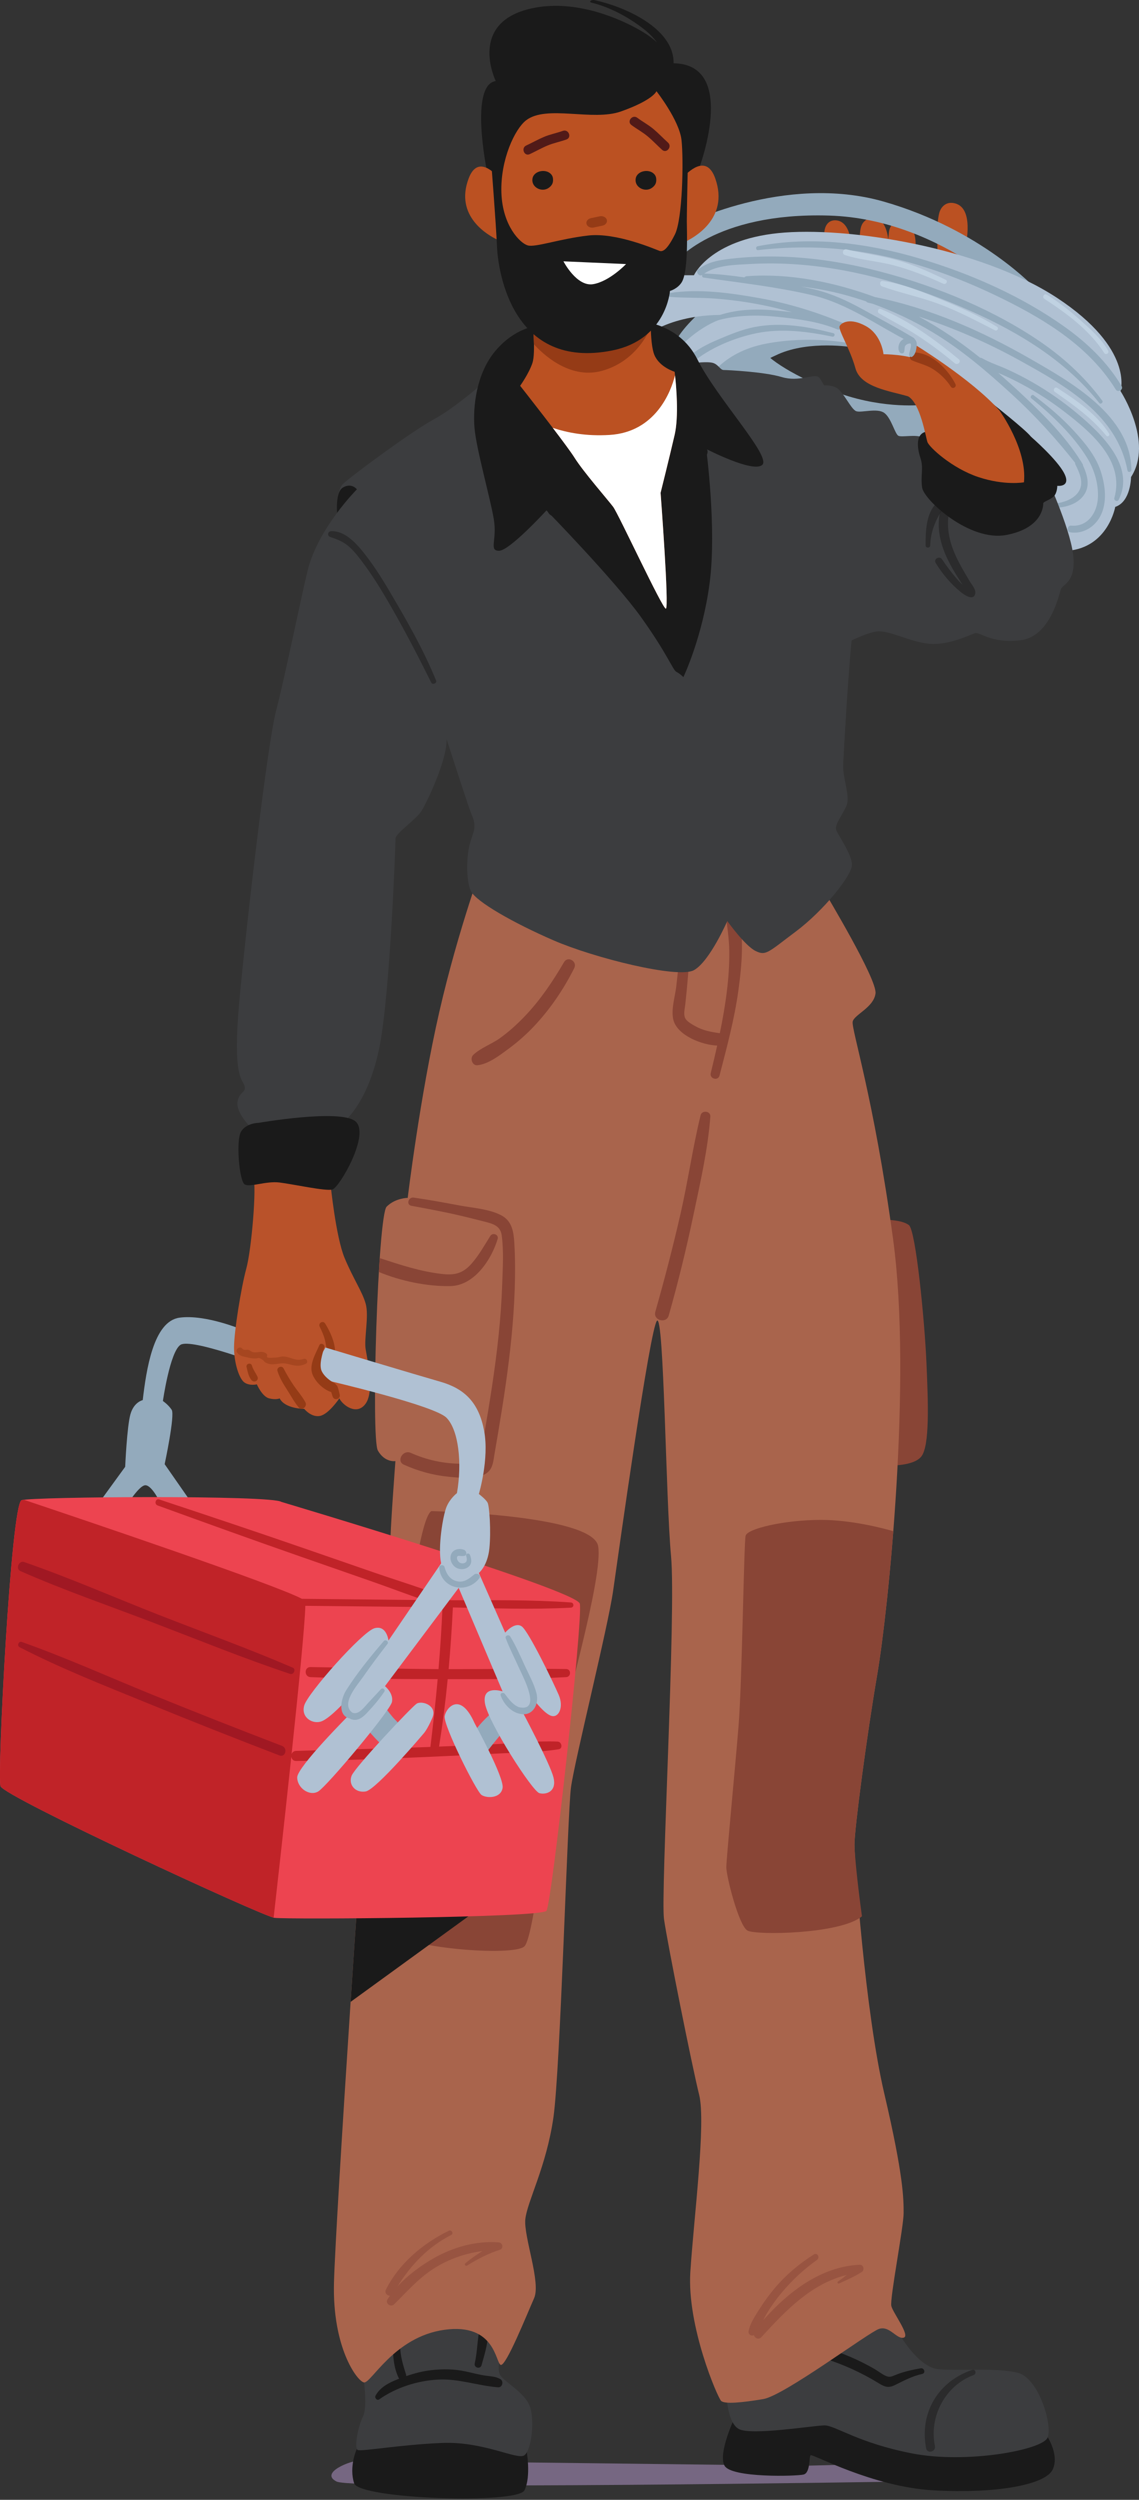 <svg width="316" height="693" viewBox="0 0 316 693" fill="none" xmlns="http://www.w3.org/2000/svg">
<rect x="0" y="0" width="316" height="693" fill="#333333" stroke="none"/>
<g clip-path="url(#clip0_84_1913)">
<path d="M250.209 687.941C250.209 687.941 98.262 690.373 93.393 687.941C88.524 685.509 97.288 682.105 99.723 682.105C102.157 682.105 222.935 683.564 222.935 683.564L241.441 683.077L250.209 687.941Z" fill="#766782"/>
<path d="M146.046 679.129C146.046 679.129 147.445 686.482 145.498 690.373C143.55 694.264 99.719 692.805 98.258 688.427C96.797 684.05 98.745 678.696 99.719 677.723C100.692 676.751 136.243 672.373 136.243 672.373L146.042 679.129H146.046Z" fill="#1A1A1A"/>
<path d="M139.168 652.425C139.168 652.425 137.707 656.316 138.681 658.261C139.655 660.207 145.497 663.125 146.962 667.02C148.423 670.91 147.449 679.183 145.501 680.642C143.554 682.101 134.299 676.751 122.61 677.237C110.921 677.723 100.209 679.669 99.232 679.183C98.258 678.696 99.232 672.86 100.692 669.938C102.153 667.02 100.692 658.261 100.692 657.775C100.692 657.288 110.809 633.796 110.809 633.796L132.348 641.234L139.164 652.425H139.168Z" fill="#3C3D3F"/>
<path d="M104.193 664.117C105.476 661.778 107.868 660.558 110.268 659.608C110.43 659.543 110.596 659.481 110.759 659.419C110.693 659.346 110.631 659.265 110.581 659.16C109.298 656.47 108.962 653.282 109.055 650.336C109.093 649.086 110.983 649.078 111.006 650.336C111.056 653.181 111.821 655.609 112.656 658.288C112.702 658.435 112.714 658.574 112.698 658.709C114.974 657.925 117.277 657.323 119.708 657.053C122.877 656.698 125.937 656.725 129.063 657.385C131.007 657.794 132.908 658.338 134.883 658.601C136.305 658.79 137.514 658.817 138.793 659.519C139.821 660.087 139.411 661.913 138.171 661.812C132.549 661.365 127.189 659.357 121.524 659.67C115.821 659.983 109.905 661.847 105.225 665.144C104.576 665.599 103.857 664.731 104.193 664.113V664.117Z" fill="#1A1A1A"/>
<path d="M131.71 655.169C132.46 651.907 132.406 648.495 133.144 645.264C133.441 643.956 135.23 644.38 135.342 645.561C135.655 648.846 134.481 652.567 133.592 655.69C133.248 656.902 131.428 656.393 131.71 655.173V655.169Z" fill="#1A1A1A"/>
<path d="M290.141 674.805C290.141 674.805 294.036 680.155 292.088 684.536C290.141 688.914 276.017 691.346 258.973 690.373C241.928 689.4 225.37 680.155 224.883 680.642C224.396 681.128 224.883 685.505 222.935 685.992C220.988 686.478 202.969 686.964 201.022 683.56C199.074 680.155 203.943 669.938 203.943 669.938L290.145 674.801L290.141 674.805Z" fill="#1A1A1A"/>
<path d="M249.235 646.588C249.235 646.588 254.591 656.319 260.437 656.806C266.28 657.292 276.508 656.319 282.351 657.779C288.193 659.238 292.092 672.373 290.632 675.778C289.171 679.183 268.231 683.073 253.134 680.155C238.036 677.237 231.707 672.369 228.782 672.369C225.857 672.369 208.329 675.288 204.917 673.342C201.508 671.397 201.508 662.638 201.508 662.638L240.958 638.799L249.239 646.584L249.235 646.588Z" fill="#3C3D3F"/>
<path d="M229.095 650.927C233.805 652.293 238.369 654.285 242.616 656.732C243.605 657.304 244.559 658.08 245.579 658.57C246.685 659.099 247.171 658.921 248.335 658.435C250.622 657.481 252.999 656.979 255.429 656.539C256.442 656.358 256.89 657.875 255.862 658.099C253.118 658.705 250.769 659.959 248.277 661.195C246.499 662.075 245.436 661.704 243.821 660.708C238.929 657.69 233.813 655.408 228.33 653.687C226.579 653.139 227.31 650.41 229.091 650.927H229.095Z" fill="#1A1A1A"/>
<path opacity="0.5" d="M269.738 656.983C270.654 656.678 271.017 658.087 270.132 658.412C262.234 661.307 257.701 669.98 259.386 678.082C259.715 679.669 257.265 680.341 256.952 678.754C255.016 668.895 260.325 660.125 269.738 656.983Z" fill="#1A1A1A"/>
<path d="M245.823 338.154C245.823 338.154 250.205 338.154 252.152 339.613C254.1 341.072 256.534 366.371 257.021 377.562C257.508 388.752 257.995 400.915 255.561 403.833C253.126 406.751 245.332 406.265 245.332 406.265L239.003 373.184L245.819 338.158L245.823 338.154Z" fill="#894536"/>
<path d="M228.778 247.18C229.265 248.153 243.388 271.506 242.901 275.397C242.415 279.288 237.059 281.234 236.572 283.179C236.085 285.125 242.415 304.097 247.774 343.504C253.13 382.912 246.314 447.127 243.392 464.154C240.471 481.181 237.063 506.966 237.063 511.343C237.063 515.721 239.984 557.56 245.344 580.427C250.699 603.29 250.699 609.617 250.699 613.507C250.699 617.398 246.804 637.347 247.291 639.293C247.778 641.238 252.647 647.565 250.699 648.051C248.752 648.538 246.804 644.647 243.883 645.619C240.962 646.592 217.583 664.105 211.741 665.078C205.898 666.051 201.026 666.537 200.052 665.564C199.078 664.591 190.554 644.89 191.527 629.809C192.501 614.727 195.909 588.456 193.962 580.674C192.014 572.888 185.194 538.835 184.22 532.026C183.246 525.216 187.628 446.888 186.168 431.321C184.707 415.753 184.22 364.186 182.273 366.132C180.325 368.077 171.557 430.834 170.097 441.052C168.636 451.269 159.381 488.241 158.408 495.54C157.434 502.836 155.486 573.378 153.539 587C151.591 600.623 146.235 610.354 145.745 615.217C145.258 620.081 150.127 632.731 148.179 637.108C146.232 641.485 140.385 656.08 138.924 655.594C137.464 655.107 137.464 643.917 123.34 645.863C109.217 647.808 102.887 660.944 100.94 660.457C98.992 659.971 92.172 650.726 92.659 632.727C93.146 614.727 100.924 497.231 102.88 477.896C104.835 458.561 108.243 434.725 108.243 429.375C108.243 424.025 109.704 405.049 109.704 405.049C109.704 405.049 106.782 405.535 104.835 402.131C102.887 398.726 104.835 336.942 107.269 334.51C109.704 332.078 113.112 332.078 113.112 332.078C113.112 332.078 116.52 303.861 121.88 280.512C127.235 257.159 134.543 237.7 134.543 237.7L228.778 247.188V247.18Z" fill="#A9644C"/>
<path d="M181.809 363.646C184.359 354.675 186.705 345.647 188.788 336.556C190.867 327.481 192.165 318.205 194.371 309.173C194.731 307.694 197.196 307.969 197.076 309.54C196.385 318.75 194.236 328.018 192.339 337.042C190.384 346.33 188.123 355.54 185.538 364.673C184.862 367.062 181.129 366.043 181.809 363.646Z" fill="#894536"/>
<path d="M187.636 273.317C188.05 269.712 188.432 266.098 188.822 262.493C188.992 260.918 191.407 260.837 191.35 262.493C191.16 267.843 190.704 273.166 190.117 278.482C189.985 279.686 189.499 281.392 190.233 282.492C190.785 283.322 192.03 283.982 192.884 284.468C195.048 285.7 197.293 286.082 199.704 286.441C200.504 282.554 201.192 278.64 201.671 274.703C202.115 271.063 202.37 267.399 202.331 263.732C202.289 259.88 201.613 256.178 201.246 252.364C201.06 250.431 204.055 250.137 204.565 251.917C206.601 259.062 205.848 267.415 204.843 274.668C203.738 282.635 201.632 290.39 199.623 298.164C199.217 299.739 196.802 299.071 197.188 297.492C197.807 294.952 198.409 292.409 198.977 289.849C194.793 289.718 187.856 287.055 186.801 282.666C186.121 279.833 187.319 276.169 187.644 273.313L187.636 273.317Z" fill="#894536"/>
<path d="M131.297 292.44C133.302 290.517 136.363 289.467 138.658 287.831C141.181 286.028 143.484 283.936 145.621 281.697C149.906 277.215 153.357 272.082 156.472 266.739C157.546 264.898 160.255 266.519 159.312 268.395C156.344 274.293 152.588 279.84 148.029 284.635C145.841 286.935 143.446 289.023 140.888 290.899C138.484 292.66 135.509 294.964 132.487 295.308C131.003 295.477 130.319 293.378 131.297 292.44Z" fill="#894536"/>
<path d="M113.985 402.775C118.089 404.609 122.517 405.643 127.011 405.755C128.422 405.79 132.124 406.203 133.07 404.833C133.588 404.084 133.546 402.2 133.704 401.305C133.87 400.359 134.033 399.413 134.195 398.468C135.822 389.01 137.371 379.53 138.353 369.984C138.824 365.383 139.168 360.766 139.323 356.142C139.469 351.68 139.794 346.909 139.195 342.481C138.812 339.644 136.486 339.193 134.094 338.575C131.996 338.035 129.894 337.513 127.784 337.015C123.263 335.954 118.699 335.12 114.136 334.271C112.621 333.989 113.294 331.789 114.762 331.997C119.063 332.607 123.329 333.41 127.599 334.201C131.239 334.873 135.698 335.155 139.021 336.884C142.097 338.482 142.51 341.509 142.696 344.658C142.951 348.959 142.943 353.27 142.796 357.57C142.495 366.356 141.541 375.103 140.304 383.803C139.674 388.242 138.955 392.67 138.214 397.093C137.87 399.147 137.518 401.197 137.166 403.246C136.873 404.956 136.768 406.852 135.393 408.079C132.896 410.31 127.514 409.677 124.473 409.384C120.145 408.967 116.037 407.821 112.072 406.053C109.843 405.061 111.775 401.78 113.993 402.772L113.985 402.775Z" fill="#894536"/>
<path d="M105.356 348.773C111.037 350.634 116.562 352.471 122.567 353.166C126.03 353.567 128.337 353.089 130.736 350.406C132.858 348.032 134.349 345.299 136.034 342.628C136.687 341.593 138.438 342.238 138.063 343.485C136.335 349.221 131.571 356.389 124.99 356.528C118.572 356.667 111.211 355.15 105.105 352.618C105.182 351.29 105.268 350.005 105.353 348.773H105.356Z" fill="#894536"/>
<path opacity="0.5" d="M207.703 646.191C208.147 643.932 209.689 641.725 210.91 639.802C212.123 637.891 213.476 636.066 214.933 634.333C218.036 630.642 221.73 627.554 225.795 624.976C226.757 624.366 227.576 625.84 226.676 626.481C222.997 629.094 219.682 632.19 216.795 635.653C215.389 637.339 214.106 639.127 212.95 640.991C212.518 641.69 212.139 642.435 211.76 643.191C218.689 635.34 227.793 628.319 238.504 627.836C239.632 627.786 239.93 629.318 239.057 629.866C237.047 631.133 234.976 632.043 232.816 633.012C232.453 633.174 232.159 632.7 232.499 632.472C233.318 631.928 234.114 631.314 234.883 630.673C225.037 633.113 218.051 640.482 211.25 647.885C210.466 648.738 209.434 648.198 209.144 647.356C208.418 647.692 207.502 647.175 207.699 646.187L207.703 646.191Z" fill="#894536"/>
<path opacity="0.5" d="M107.08 634.707C110.712 627.454 117.332 621.934 124.507 618.414C125.28 618.035 125.964 619.178 125.187 619.576C118.726 622.876 114.008 627.898 110.245 633.885C113.116 630.735 116.787 628.045 120.303 626.041C125.732 622.949 132.069 621.15 138.341 621.637C139.512 621.729 139.798 623.339 138.623 623.71C135.458 624.706 132.382 626.323 129.569 628.075C129.191 628.311 128.731 627.743 129.086 627.45C130.613 626.169 132.185 625.068 133.824 624.049C129.384 624.625 125.149 626.03 121.2 628.361C116.45 631.163 113.185 635.035 109.321 638.822C108.405 639.721 106.798 638.559 107.509 637.424C107.725 637.085 107.953 636.745 108.189 636.413C107.416 636.456 106.612 635.626 107.072 634.703L107.08 634.707Z" fill="#894536"/>
<path d="M119.689 418.91C119.689 418.91 164.494 419.883 165.954 428.642C167.415 437.4 156.213 474.858 154.265 486.048C152.318 497.239 148.423 536.642 145.497 539.564C142.576 542.482 111.408 540.051 107.999 535.187C104.591 530.323 113.355 422.323 119.689 418.914V418.91Z" fill="#894536"/>
<path d="M204.917 478.263C205.891 466.1 206.377 427.669 206.864 425.723C207.351 423.778 217.58 421.346 227.804 421.346C236.259 421.346 245.038 423.67 247.832 424.477C246.433 442.314 244.586 457.187 243.388 464.154C240.467 481.181 237.059 506.966 237.059 511.343C237.059 513.501 237.77 521.225 239.134 531.234C233.245 536.198 209.654 536.557 207.351 535.179C204.917 533.72 201.509 520.098 201.509 517.666C201.509 515.234 203.943 490.422 204.917 478.259V478.263Z" fill="#894536"/>
<path d="M97.276 554.962C97.976 544.42 98.687 533.882 99.371 524.078L130.698 530.702L97.276 554.958V554.962Z" fill="#1A1A1A"/>
<path d="M256.14 112.22C256.14 112.22 245.776 113.505 233.148 109.135C220.524 104.766 212.243 98.926 211.756 96.98C211.269 95.035 200.067 99.898 200.067 99.898L201.528 110.116L239.026 124.224L257.531 126.17L262.887 120.82L256.132 112.22H256.14Z" fill="#93AABC"/>
<path d="M231.765 61.074C233.975 61.116 235.189 63.085 235.672 64.999C235.791 65.478 235.54 65.829 235.192 65.972C235.185 66.092 235.146 66.208 235.092 66.32C235.417 66.505 235.78 66.636 236.216 66.683C237.059 66.767 237.789 66.439 238.516 66.142C238.5 66.057 238.492 65.965 238.5 65.86C238.628 64.509 238.589 62.946 239.416 61.8C240.142 60.792 241.375 60.255 242.608 60.433C245.232 60.807 246.151 63.895 246.414 66.285C246.638 65.092 246.472 63.83 247.152 62.741C247.817 61.68 249.03 61.379 250.209 61.568C253.366 62.077 254.162 65.49 254.007 68.207C253.98 68.697 253.652 68.941 253.3 68.956C253.292 68.964 253.285 68.972 253.277 68.979C254.992 69.929 257.663 70.859 259.857 70.755C259.892 70.434 260.089 70.118 260.379 69.952C260.201 69.801 260.082 69.574 260.082 69.261C260.074 66.076 259.815 62.359 260.534 59.24C260.974 57.341 262.416 55.963 264.464 56.276C270.264 57.16 268.274 67.022 267.458 70.639C267.416 70.824 267.311 70.952 267.176 71.037C266.948 72.581 264.046 72.442 262.025 72.04C260.824 72.465 259.425 72.534 258.134 72.446C256.685 72.345 255.271 72.013 253.934 71.457C252.983 71.064 252.09 70.581 251.252 69.979C250.823 69.67 250.24 68.948 249.749 68.836C249.281 68.732 248.28 69.222 247.751 69.284C246.827 69.392 245.904 69.342 244.988 69.188C242.816 68.821 241.078 67.647 238.863 68.18C237.704 68.458 236.479 68.755 235.27 68.555C234.014 68.342 233.253 67.304 232.337 66.667C232.205 66.744 232.051 66.794 231.862 66.798C230.899 66.818 230.231 66.64 229.396 66.177C229.145 66.038 229.01 65.818 228.96 65.579C228.813 65.428 228.712 65.219 228.701 64.949C228.62 63.012 229.551 61.028 231.753 61.07L231.765 61.074Z" fill="#BB5122"/>
<path d="M236.352 96.251C236.352 96.251 224.663 94.305 215.899 98.196C207.131 102.087 205.67 105.492 205.67 105.492C205.67 105.492 189.599 100.141 189.599 99.655C189.599 99.169 187.652 94.305 187.652 94.305C187.652 94.305 189.112 90.9 195.933 85.06C202.749 79.224 234.408 80.197 234.408 80.197L236.356 96.251H236.352Z" fill="#93AABC"/>
<path d="M187.161 72.897C187.161 72.897 197.876 58.789 230.018 59.761C262.161 60.734 285.052 85.547 285.052 85.547L287.486 80.197C287.486 80.197 272.389 63.656 245.116 55.87C217.842 48.085 189.109 62.193 187.648 63.652C186.187 65.112 187.161 72.897 187.161 72.897Z" fill="#93AABC"/>
<path d="M236.352 95.278C236.352 95.278 225.15 92.846 212.487 95.278C199.824 97.71 195.929 105.982 195.929 105.982L188.625 96.251C188.625 96.251 194.955 88.955 203.723 87.492C203.723 87.492 192.034 86.033 181.809 91.383C171.581 96.733 175.851 85.369 175.851 85.369L186.195 76.302H192.524C192.524 76.302 196.906 66.57 215.903 64.625C234.895 62.68 271.91 68.516 293.337 82.624C314.76 96.737 310.865 108.414 310.865 108.414C310.865 108.414 320.119 122.522 313.786 132.253C313.786 132.253 313.786 139.062 309.404 140.525C309.404 140.525 307.456 151.716 296.254 152.688C285.052 153.661 259.243 118.149 259.243 118.149L251.94 105.499L236.356 95.282L236.352 95.278Z" fill="#B0C1D3"/>
<path d="M193.711 74.7C196.331 72.615 199.476 72.102 202.726 71.724C207.027 71.226 211.366 71.037 215.694 71.122C224.307 71.287 232.893 72.531 241.259 74.549C257.288 78.421 273.54 84.763 287.347 93.873C294.473 98.578 300.737 104.21 305.814 111.089C306.166 111.567 305.354 112.2 304.983 111.729C295.814 100.134 282.845 92.232 269.491 86.295C254.343 79.56 238.102 74.573 221.502 73.329C217.039 72.994 212.556 72.936 208.085 73.191C203.916 73.43 198.978 73.445 195.376 75.827C199.113 75.947 202.826 76.371 206.524 76.9C206.671 76.722 206.891 76.591 207.189 76.572C218.978 75.68 231.502 78.205 242.743 82.354C257.914 85.342 272.516 91.823 285.848 99.478C297.162 105.974 313.774 115.257 313.89 130.304C313.894 130.902 312.928 131.068 312.812 130.451C309.933 115.022 295.721 107.016 283.023 99.991C273.966 94.981 264.607 90.904 254.88 87.754C260.943 91.001 266.57 94.892 271.921 99.173C272.088 99.161 272.265 99.2 272.447 99.304C274.68 100.574 277.192 101.361 279.53 102.427C281.922 103.515 284.26 104.719 286.54 106.028C290.925 108.545 295.083 111.459 298.959 114.705C305.389 120.09 315.08 129.212 310.358 138.561C310.018 139.232 308.956 138.761 309.157 138.055C312.109 127.641 302.557 119.704 295.153 114.018C291.567 111.262 287.757 108.8 283.773 106.657C281.825 105.607 279.839 104.631 277.81 103.743C277.528 103.619 277.238 103.5 276.953 103.384C279.422 105.526 281.845 107.73 284.233 109.985C289.87 115.304 295.586 121.063 299.751 127.664C299.813 127.725 299.871 127.799 299.917 127.891C299.944 127.945 299.971 128.003 299.998 128.057C300.122 128.258 300.25 128.451 300.369 128.652C300.443 128.772 300.466 128.899 300.458 129.022C301.66 131.659 302.533 134.639 300.721 137.233C298.944 139.773 295.682 140.657 292.753 140.792C291.965 140.83 292.007 139.684 292.753 139.591C295.021 139.313 297.676 138.449 299.083 136.538C300.899 134.075 299.562 131.207 298.372 128.791C298.287 128.617 298.263 128.451 298.279 128.293C292.861 121.476 287.138 115.161 280.681 109.263C273.784 102.963 266.655 96.837 258.613 92.024C253.381 88.889 247.844 86.284 242.113 84.207C241.692 84.107 241.271 84.006 240.85 83.91C240.595 83.852 240.421 83.725 240.309 83.562C238.311 82.883 236.294 82.266 234.257 81.714C230.243 80.633 226.247 79.919 222.228 79.432C223.542 79.691 224.848 79.973 226.146 80.289C230.791 81.42 235.019 83.366 239.188 85.666C243.941 88.287 248.779 90.823 253.424 93.63C254.281 94.147 253.528 95.409 252.643 94.961C243.636 90.403 235.212 84.153 225.258 81.814C215.393 79.494 205.207 78.394 195.191 76.939C194.816 76.885 194.723 76.502 194.835 76.201C193.985 76.827 192.857 75.375 193.695 74.708L193.711 74.7Z" fill="#93AABC"/>
<path d="M185.855 81.223C193.838 79.992 202.648 81.204 210.547 82.617C218.951 84.122 227.101 86.639 234.937 90.02C236.027 90.491 235.088 92.082 234.002 91.615C233.685 91.476 233.365 91.352 233.044 91.217C232.851 91.371 232.596 91.437 232.318 91.317C227.112 89.129 221.212 88.403 215.628 87.824C209.936 87.237 204.21 87.345 198.676 88.92C197.938 89.133 197.675 88.056 198.363 87.793C204.051 85.62 210.068 85.527 216.061 86.153C217.255 86.276 218.472 86.4 219.701 86.539C216.672 85.689 213.607 84.964 210.512 84.377C206.513 83.617 202.478 83.088 198.421 82.775C194.283 82.455 190.125 82.632 185.998 82.316C185.422 82.269 185.19 81.328 185.851 81.227L185.855 81.223Z" fill="#93AABC"/>
<path d="M190.689 99.234C193.193 96.915 196.207 95.397 199.333 94.081C202.629 92.695 205.972 91.29 209.5 90.626C216.822 89.252 224.083 90.538 231.197 92.367C231.819 92.526 231.552 93.448 230.934 93.321C224.141 91.916 216.853 90.966 209.979 92.352C203.8 93.599 196.844 96.463 192.03 100.574C191.114 101.357 189.785 100.072 190.689 99.234Z" fill="#93AABC"/>
<path d="M210.161 68.269C225.107 65.343 240.711 67.385 255.194 71.681C269.259 75.854 283.475 82.115 295.45 90.661C301.664 95.093 307.213 100.427 311.162 107.001C311.788 108.043 310.169 108.981 309.531 107.95C302.325 96.312 290.477 88.928 278.464 82.98C264.939 76.282 250.387 71.164 235.355 69.323C227.028 68.304 218.635 68.4 210.307 69.338C209.701 69.408 209.562 68.389 210.164 68.269H210.161Z" fill="#93AABC"/>
<path d="M286.768 109.572C290.713 112.555 294.438 115.655 297.796 119.299C300.91 122.676 303.967 126.278 305.408 130.717C306.664 134.581 307.24 139.34 305.277 143.077C303.658 146.157 300.385 148.134 296.896 147.562C295.856 147.392 296.088 145.609 297.147 145.709C301.761 146.153 304.427 142.116 304.605 137.901C304.767 134.087 303.604 130.173 301.618 126.946C297.765 120.689 291.81 115.003 286.118 110.413C285.651 110.035 286.281 109.205 286.768 109.572Z" fill="#93AABC"/>
<path d="M244.358 85.662C252.164 88.859 259.541 94.27 266.017 99.601C266.797 100.246 265.677 101.357 264.904 100.713C261.581 97.945 258.126 95.343 254.498 92.981C251.055 90.738 247.376 88.955 243.856 86.851C243.249 86.488 243.651 85.377 244.358 85.662Z" fill="#C0D2E2"/>
<path d="M293.306 107.537C298.553 110.899 304.338 114.86 307.715 120.218C308.005 120.677 307.306 121.241 306.95 120.808C302.827 115.794 297.943 112.332 292.66 108.641C291.996 108.178 292.603 107.09 293.306 107.537Z" fill="#C0D2E2"/>
<path d="M244.911 77.9C250.46 78.641 256.082 80.976 261.229 83.099C266.496 85.276 271.744 87.573 276.589 90.584C277.212 90.97 276.667 91.892 276.018 91.561C270.901 88.943 265.847 86.265 260.449 84.254C255.286 82.331 249.865 81.246 244.706 79.394C243.964 79.127 243.999 77.78 244.907 77.9H244.911Z" fill="#C0D2E2"/>
<path d="M234.86 69.141C239.652 70.303 244.579 70.874 249.316 72.256C253.856 73.584 258.115 75.507 262.361 77.556C263.107 77.915 262.454 78.992 261.716 78.66C257.303 76.661 252.74 74.827 248.052 73.58C243.566 72.388 238.856 72.121 234.427 70.712C233.43 70.396 233.836 68.894 234.86 69.145V69.141Z" fill="#C0D2E2"/>
<path d="M290.404 81.69C293.719 83.721 296.791 86.133 299.689 88.723C302.448 91.19 305.625 93.938 307.433 97.212C307.827 97.926 306.776 98.532 306.344 97.849C302.363 91.584 295.864 86.82 289.735 82.841C289.02 82.377 289.673 81.243 290.408 81.69H290.404Z" fill="#C0D2E2"/>
<path d="M289.921 131.277C289.921 131.277 296.737 145.872 297.715 153.653C298.689 161.439 294.793 161.926 294.307 163.385C293.82 164.844 291.385 176.52 283.104 177.493C274.823 178.466 271.902 175.061 270.441 175.548C268.981 176.034 263.138 178.952 257.779 178.466C252.423 177.98 246.576 174.575 243.168 175.061C239.76 175.548 233.427 178.952 233.427 178.952L227.584 106.951C227.584 106.951 230.018 106.464 231.966 107.437C233.913 108.41 236.104 113.517 237.565 114.003C239.026 114.489 243.408 113.03 245.359 114.489C247.307 115.948 248.28 120.326 249.254 120.812C250.228 121.298 254.123 120.326 256.071 121.298C258.018 122.271 289.917 131.273 289.917 131.273L289.921 131.277Z" fill="#3C3D3F"/>
<path opacity="0.5" d="M261.357 155.051C262.528 156.792 263.799 158.506 265.155 160.107C265.689 160.737 266.237 161.354 266.832 161.922C266.902 161.991 266.979 162.057 267.049 162.126C266.427 161.142 265.785 160.169 265.175 159.177C264.066 157.371 263.053 155.506 262.23 153.549C260.715 149.948 259.977 146.053 260.75 142.185C261.071 140.576 263.37 141.301 263.161 142.849C262.543 147.389 263.838 151.631 265.909 155.641C266.867 157.498 267.934 159.301 269 161.096C269.533 161.995 270.782 163.331 270.573 164.5C270.167 166.797 267.435 164.855 266.55 164.133C263.768 161.868 261.469 159.123 259.599 156.078C258.911 154.954 260.63 153.978 261.353 155.055L261.357 155.051Z" fill="#1A1A1A"/>
<path opacity="0.5" d="M259.842 139.479C260.773 138.584 262.481 139.769 261.697 140.908C259.618 143.93 258.149 147.481 258.084 151.183C258.068 152.013 256.793 152.013 256.793 151.183C256.793 147.365 256.882 142.328 259.842 139.475V139.479Z" fill="#1A1A1A"/>
<path d="M286.026 121.059C286.026 121.059 293.329 127.382 295.28 131.277C297.228 135.168 293.333 134.681 293.333 134.681C293.333 134.681 293.333 136.627 292.359 137.599C291.385 138.572 289.438 139.059 289.438 139.545C289.438 140.031 289.438 146.354 279.209 148.303C268.981 150.249 256.318 138.572 255.831 135.168C255.344 131.763 256.318 129.818 255.344 126.896C254.37 123.977 253.884 119.6 257.779 119.6C261.674 119.6 286.026 121.059 286.026 121.059Z" fill="#1A1A1A"/>
<path d="M274.816 111.478C274.816 111.478 284.561 119.114 286.022 121.059C287.483 123.005 289.43 129.331 287.483 132.249C285.535 135.168 275.245 133.11 275.245 133.11L273.359 119.114L274.812 111.478H274.816Z" fill="#1A1A1A"/>
<path d="M252.91 100.141L253.397 95.278C253.397 95.278 269.468 105.009 277.262 113.764C277.262 113.764 285.056 124.468 284.078 133.709C284.078 133.709 278.723 134.681 271.415 132.249C264.112 129.818 257.779 123.977 257.292 122.518C256.805 121.059 255.344 111.814 251.936 109.869C248.528 107.923 252.91 100.138 252.91 100.138V100.141Z" fill="#BB5122"/>
<path d="M259.239 104.519C259.239 104.519 259.726 102.087 255.831 100.141C251.936 98.196 245.116 98.196 245.116 98.196C245.116 98.196 244.629 92.846 240.247 90.414C235.865 87.982 233.431 89.441 232.944 90.414C232.457 91.387 235.865 96.737 237.326 102.091C238.786 107.441 247.067 108.414 251.936 109.877L259.239 104.526V104.519Z" fill="#BB5122"/>
<path d="M253.609 97.706C258.536 97.806 262.999 102.38 265.067 106.464C265.492 107.302 264.317 107.993 263.807 107.202C262.532 105.237 260.789 103.542 258.803 102.299C256.96 101.145 254.962 100.755 253.018 99.898C251.921 99.416 252.512 97.686 253.613 97.71L253.609 97.706Z" fill="#953B16"/>
<path d="M249.803 94.73C250.417 93.931 251.689 93.406 252.693 93.529C253.83 93.668 254.432 94.567 254.343 95.668C254.255 96.756 254.061 98.211 253.103 98.875C252.732 99.13 252.207 98.79 252.214 98.366C252.23 97.752 252.508 97.185 252.612 96.579C252.663 96.289 252.775 95.838 252.717 95.544C252.651 95.208 252.62 95.177 252.245 95.235C251.743 95.312 251.132 95.66 251.024 96.169C250.916 96.683 251.013 97.135 250.796 97.636C250.572 98.165 249.857 98.007 249.594 97.636C249.022 96.833 249.231 95.478 249.807 94.73H249.803Z" fill="#93AABC"/>
<path d="M93.528 143.011C93.528 143.011 93.173 136.144 95.12 134.199C97.068 132.253 114.113 119.604 120.446 116.199C126.776 112.795 136.517 104.036 136.517 104.036L192.524 100.632C192.524 100.632 196.419 100.145 197.88 100.632C199.341 101.118 199.828 102.577 200.801 102.577C201.775 102.577 212.004 103.064 216.872 104.523C221.741 105.982 225.64 103.55 227.101 104.523C228.562 105.495 239.277 127.386 240.251 147.335C241.224 167.279 236.842 174.579 236.356 177.011C235.869 179.442 233.921 209.119 233.921 212.523C233.921 215.928 235.869 220.795 234.895 223.227C233.921 225.659 231.487 228.577 231.974 230.036C232.46 231.495 236.356 236.845 236.356 239.767C236.356 242.69 228.562 252.417 220.771 258.253C212.977 264.09 212.49 265.062 209.569 263.603C206.648 262.144 201.775 255.331 201.775 255.331C201.775 255.331 196.906 266.522 192.52 268.953C188.138 271.385 164.76 265.549 153.558 260.681C142.356 255.818 132.131 249.977 130.667 247.059C129.206 244.141 129.45 237.085 130.423 233.68C131.397 230.276 132.371 229.303 130.91 225.894C129.45 222.49 122.142 199.137 121.656 198.164C121.169 197.191 93.524 143.004 93.524 143.004L93.528 143.011Z" fill="#3C3D3F"/>
<path d="M130.365 233.916C134.002 234.827 147.901 238.127 159.644 238.548C173.281 239.034 196.168 231.252 201.041 232.225L201.528 227.361C201.528 227.361 213.704 226.389 218.573 227.848C223.442 229.307 228.801 231.739 230.749 231.739C231.363 231.739 232.028 231.592 232.646 231.395C233.84 233.506 236.101 237.077 236.321 239.412C235.424 240.273 233.732 241.47 231.236 241.47C227.34 241.47 209.809 237.092 202.988 243.415L202.015 247.306C202.015 247.306 189.839 251.197 172.794 252.656C158.57 253.876 136.544 244.589 129.647 241.485C129.565 238.76 129.855 235.838 130.365 233.916Z" fill="#3C3D3F"/>
<path d="M167.925 202.062C182.049 198.658 197.146 199.144 197.146 199.144L195.198 193.308C195.198 193.308 208.835 191.849 215.165 192.821C220.281 193.609 229.524 195.983 234.686 198.403C234.362 203.448 234.087 208.103 233.971 210.697C231.301 210.408 224.771 209.64 222.468 208.875C219.546 207.903 214.674 207.416 211.266 207.416C207.857 207.416 199.576 209.362 199.576 209.362L199.09 215.685C199.09 215.685 179.61 216.171 165 221.521C150.389 226.871 143.086 229.793 138.213 230.279C136.007 230.499 133.6 230.021 131.625 229.43C131.726 228.45 131.559 227.415 130.906 225.902C130.632 225.258 130.145 223.903 129.538 222.123C131.606 221.355 136.366 219.348 141.135 215.685C147.464 210.821 153.798 205.467 167.921 202.062H167.925Z" fill="#3C3D3F"/>
<path d="M192.211 189.093C195.863 191.308 197.784 194.956 198.827 199.005C200.202 204.351 200.813 209.96 201.524 215.426C203.104 227.581 204.175 240.138 203.591 252.405C203.506 254.227 200.759 254.25 200.74 252.405C200.604 241.281 200.338 230.276 199.097 219.201C198.487 213.739 197.764 208.289 196.872 202.865C196.153 198.507 195.14 193.385 191.296 190.668C190.353 190 191.195 188.471 192.219 189.093H192.211Z" fill="#3C3D3F"/>
<path d="M148.689 90.41C148.689 90.41 142.847 90.897 137.487 97.219C132.131 103.542 131.158 112.787 131.644 118.623C132.131 124.46 136.026 138.082 137 143.922C137.974 149.759 135.539 152.681 138.461 152.681C141.382 152.681 151.611 141.49 151.611 141.49C151.611 141.49 170.603 160.949 177.91 171.167C185.213 181.384 186.678 185.761 187.652 186.248C188.625 186.734 189.599 187.707 189.599 187.707C189.599 187.707 194.955 176.517 196.902 161.435C198.85 146.354 195.929 124.464 195.929 124.464C195.929 124.464 209.078 131.273 211.513 128.841C213.947 126.409 198.85 110.355 193.494 99.651C188.139 88.947 176.449 88.947 176.449 88.947L148.689 90.406V90.41Z" fill="#1A1A1A"/>
<path d="M179.661 91.306C179.661 91.306 186.187 90.897 187.161 103.06C188.135 115.223 144.303 106.951 144.303 106.951C144.303 106.951 140.408 102.573 141.382 98.192C142.356 93.815 149.984 92.576 149.984 92.576L179.661 91.302V91.306Z" fill="#1A1A1A"/>
<path d="M147.715 88.951C147.715 88.951 148.689 97.71 147.715 100.628C146.742 103.546 144.307 106.951 144.307 106.951C144.307 106.951 156.97 123.005 159.405 126.896C161.839 130.786 168.659 138.572 170.12 140.518C171.581 142.463 183.757 168.735 184.73 168.735C185.704 168.735 183.27 136.627 183.27 136.627C183.27 136.627 185.704 126.896 187.165 120.573C188.625 114.25 187.165 103.06 187.165 103.06C187.165 103.06 183.026 101.844 181.566 98.439C180.105 95.035 180.592 84.817 180.592 84.817L147.719 88.951H147.715Z" fill="#BB5122"/>
<path d="M148.137 95.421C148.075 92.217 147.712 88.955 147.712 88.955L180.584 84.821C180.584 84.821 180.453 87.608 180.534 90.754C179.216 93.83 175.306 100.543 166.947 102.82C157.751 105.326 150.115 97.648 148.133 95.424L148.137 95.421Z" fill="#953B16"/>
<path d="M153.349 118.604C157.337 119.947 162.647 120.982 169.146 120.573C181.817 119.781 186.118 108.699 187.281 104.059C187.598 106.939 188.363 115.389 187.165 120.573C185.704 126.896 183.27 136.627 183.27 136.627C183.27 136.627 185.704 168.735 184.73 168.735C183.757 168.735 171.581 142.463 170.12 140.518C168.659 138.572 161.839 130.786 159.405 126.896C158.466 125.398 156.012 122.094 153.349 118.6V118.604Z" fill="white"/>
<path d="M152.221 140.406C153.581 138.379 155.343 133.886 158.276 134.091C161.387 134.307 164.347 137.098 166.588 139.008C167.288 139.603 166.395 140.61 165.649 140.224C164.436 139.603 163.184 139.078 161.916 138.58C161.144 138.279 159.926 137.549 159.088 137.565C157.569 137.592 156.228 140.992 155.444 142.282C154.188 144.335 150.892 142.39 152.225 140.402L152.221 140.406Z" fill="#1A1A1A"/>
<path d="M186.886 128.351C187.632 127.312 188.355 126.243 189.023 125.151C189.514 124.352 189.877 123.271 190.573 122.63C192.142 121.179 195.388 122.908 196.137 124.506C196.62 125.541 196.045 126.71 194.843 126.76C193.966 126.795 193.463 126.486 192.733 126.019C192.636 125.958 192.343 125.834 192.149 125.714C192.034 125.849 191.879 125.996 191.809 126.081C190.789 127.359 189.665 128.482 188.394 129.513C187.625 130.138 186.199 129.312 186.886 128.351Z" fill="#1A1A1A"/>
<path d="M137.541 22.473C137.541 22.473 129.334 5.694 148.423 2.135C160.177 -0.058 172.257 5.211 178.262 8.797C179.95 9.805 181.245 10.804 182.25 11.75C181.245 10.38 180.008 9.148 178.687 8.114C174.517 4.844 169.293 1.988 164.127 0.745C163.234 0.529 164.034 -0.162 164.927 0.027C173.084 1.776 187.041 7.743 186.879 17.54C205.133 17.826 193.711 47.367 193.711 47.367L192.277 55.701L138.248 67.705L135.087 47.367C135.087 47.367 130.172 23.523 137.545 22.469L137.541 22.473Z" fill="#1A1A1A"/>
<path d="M130.033 49.444C132.247 43.626 136.254 46.768 138.778 49.66C138.368 55.249 138.198 60.858 138.016 66.463C135.478 65.266 126.018 59.993 130.033 49.444Z" fill="#BB5122"/>
<path d="M198.44 49.471C196.245 43.256 191.921 46.479 189.178 49.474C189.468 55.403 189.506 61.34 189.553 67.281C192.269 66.08 202.417 60.742 198.44 49.471Z" fill="#BB5122"/>
<path d="M191.052 35.617C191.052 35.617 190.546 57.441 190.546 61.398C190.546 63.614 191.06 75.105 189.143 78.228C188.007 80.077 185.874 80.66 185.874 80.66C185.874 80.66 184.912 94.166 169.834 97.162C142.213 102.654 138.194 75.406 137.889 68.408C137.584 61.41 136.208 44.136 136.208 44.136L139.253 26.789L153.574 19.486L184.954 20.4L191.048 35.617H191.052Z" fill="#1A1A1A"/>
<path d="M182.122 25.279C182.122 25.279 188.463 33.336 189.074 38.813C189.684 44.29 189.379 60.726 187.246 64.988C185.113 69.249 183.896 69.859 182.98 69.554C182.064 69.249 171.098 64.382 163.176 65.293C155.255 66.208 148.55 68.639 146.417 68.034C144.284 67.424 139.408 62.556 139.106 53.423C138.801 44.294 142.827 35.76 145.965 33.347C151.645 28.985 164.409 33.691 172.292 30.892C181.303 27.696 182.122 25.283 182.122 25.283V25.279Z" fill="#BB5122"/>
<path d="M156.166 36.277C154.455 36.887 152.662 37.222 150.981 37.925C149.277 38.639 147.665 39.562 145.988 40.338C144.477 41.04 145.443 43.441 146.966 42.735C148.639 41.959 150.25 41.029 151.958 40.322C153.643 39.627 155.432 39.284 157.144 38.674C158.721 38.114 157.743 35.717 156.166 36.277Z" fill="#511A18"/>
<path d="M176.805 32.648C178.262 33.737 179.873 34.586 181.272 35.756C182.69 36.941 183.958 38.3 185.329 39.535C186.566 40.65 184.935 42.661 183.687 41.534C182.315 40.299 181.056 38.932 179.63 37.755C178.227 36.593 176.619 35.736 175.163 34.648C173.822 33.648 175.464 31.645 176.805 32.648Z" fill="#511A18"/>
<path d="M147.712 49.602C147.719 49.552 147.727 49.498 147.739 49.444C148.175 47.17 151.924 46.645 153.133 48.621C153.338 48.953 153.419 49.347 153.434 49.737C153.454 50.115 153.411 50.497 153.272 50.852C153.063 51.389 152.635 51.817 152.152 52.134C150.219 53.392 147.406 51.895 147.712 49.606V49.602Z" fill="#1A1A1A"/>
<path d="M176.349 49.602C176.357 49.552 176.364 49.498 176.376 49.444C176.813 47.17 180.565 46.645 181.77 48.621C181.975 48.953 182.056 49.347 182.072 49.737C182.091 50.115 182.049 50.497 181.909 50.852C181.697 51.389 181.272 51.817 180.789 52.134C178.857 53.392 176.044 51.895 176.349 49.606V49.602Z" fill="#1A1A1A"/>
<path d="M168.358 60.939C168.157 60.24 167.264 59.781 166.418 59.958C165.583 60.132 164.753 60.309 163.918 60.483C163.076 60.661 162.523 61.394 162.724 62.101C162.925 62.799 163.818 63.259 164.664 63.081C165.498 62.904 166.329 62.73 167.164 62.552C168.006 62.375 168.559 61.641 168.358 60.935V60.939Z" fill="#953B16"/>
<path d="M173.687 73.206L156.321 72.445C156.321 72.445 159.976 79.54 164.548 78.78C169.119 78.019 173.687 73.206 173.687 73.206Z" fill="white"/>
<path d="M93.656 143.926C93.656 143.926 92.682 136.631 95.117 135.168C97.551 133.709 99.012 135.654 99.012 135.654L97.064 141.977L93.656 143.922V143.926Z" fill="#1A1A1A"/>
<path d="M99.015 135.654C99.015 135.654 112.165 148.303 118.008 169.221C123.85 190.139 124.337 200.356 123.85 206.193C123.364 212.029 118.495 222.247 117.034 224.679C115.573 227.11 109.731 231.001 109.731 232.464C109.731 233.927 108.27 274.79 105.349 289.871C102.427 304.952 96.094 310.302 96.094 310.302L69.308 312.248C69.308 312.248 65.413 308.357 65.9 305.439C66.386 302.52 68.334 303.007 67.847 301.061C67.36 299.116 64.439 299.116 66.386 277.708C68.334 256.304 74.18 206.193 76.615 196.952C79.049 187.707 83.69 164.79 85.383 158.031C88.304 146.354 99.019 135.654 99.019 135.654H99.015Z" fill="#3C3D3F"/>
<path d="M67.36 368.686C67.36 368.686 57.132 364.308 49.828 365.281C42.525 366.254 40.574 379.876 39.6 388.144C39.6 388.144 37.166 388.631 36.192 392.035C35.218 395.44 34.731 406.63 34.731 406.63L26.937 417.334L34.24 418.793C34.24 418.793 38.379 411.741 40.327 411.741C42.274 411.741 44.708 417.091 44.708 417.091H53.476L45.682 405.9C45.682 405.9 48.603 392.278 47.63 390.819C46.656 389.36 45.195 388.387 45.195 388.387C45.195 388.387 47.143 374.765 50.064 372.82C52.986 370.874 73.442 378.656 73.442 378.656L67.356 368.682L67.36 368.686Z" fill="#93AABC"/>
<path d="M78.072 416.361C78.072 416.361 159.888 440.687 160.861 444.578C161.835 448.469 153.067 527.766 151.607 529.716C150.146 531.661 79.528 532.148 76.12 531.661C72.712 531.175 1.121 498.094 0.147 495.176C-0.827 492.258 3.068 416.851 5.99 415.879C8.911 414.906 75.633 414.42 78.068 416.365L78.072 416.361Z" fill="#ED4450"/>
<path d="M5.997 415.875C6.109 415.836 6.326 415.802 6.619 415.767C22.969 421.248 76.221 439.213 83.76 443.223C95.051 443.339 106.338 443.459 117.629 443.575C112.861 441.965 108.139 440.147 103.409 438.499C96.821 436.202 90.232 433.905 83.64 431.608C70.297 426.957 57.012 422.167 43.735 417.346C42.707 416.971 43.128 415.334 44.194 415.686C57.588 420.125 70.969 424.591 84.308 429.204C90.901 431.485 97.497 433.762 104.089 436.044C110.809 438.367 117.737 440.409 124.306 443.131C124.577 443.243 124.778 443.42 124.909 443.625C136.057 443.636 147.306 443.432 158.388 444.239C159.308 444.304 159.32 445.628 158.388 445.675C147.538 446.242 136.548 445.837 125.643 445.617C125.369 451.322 124.983 457.027 124.465 462.721C135.331 462.744 146.201 462.535 157.063 462.69C158.516 462.709 158.5 464.859 157.063 464.936C146.135 465.527 135.153 465.511 124.21 465.496C123.592 471.749 122.803 477.987 121.81 484.19C126.652 484.005 131.494 483.804 136.336 483.576C142.402 483.295 148.631 482.557 154.698 482.804C155.854 482.851 156.252 484.731 154.988 484.931C149.203 485.858 143.148 485.842 137.302 486.155C131.181 486.483 125.056 486.776 118.928 487.043C106.682 487.572 94.421 488.054 82.164 488.185C81.329 488.193 80.885 487.606 80.823 486.969C78.609 507.818 76.221 528.928 75.915 531.615C70.486 530.144 1.113 498.048 0.151 495.176C-0.823 492.258 3.072 416.851 5.993 415.879L5.997 415.875ZM82.168 485.379C94.263 485.012 106.357 484.765 118.448 484.321C118.769 484.31 119.09 484.294 119.411 484.283C120.176 478.026 120.86 471.765 121.424 465.492C109.673 465.477 97.895 465.403 86.152 464.936C84.363 464.867 84.343 462.114 86.152 462.142C97.972 462.323 109.785 462.636 121.605 462.713C121.625 462.713 121.644 462.713 121.66 462.713C122.139 457.008 122.517 451.291 122.761 445.563C121.694 445.543 120.632 445.528 119.565 445.52C107.946 445.404 96.33 445.285 84.71 445.169C84.606 450.168 82.829 468.059 80.892 486.305C81.059 485.808 81.484 485.402 82.164 485.379H82.168Z" fill="#C02328"/>
<path d="M6.708 433.033C19.39 437.422 31.794 442.876 44.295 447.767C56.602 452.58 69.08 457.081 81.217 462.308C82.199 462.732 81.499 464.373 80.487 464.037C67.747 459.802 55.25 454.703 42.711 449.909C30.372 445.192 17.741 440.861 5.653 435.53C4.243 434.909 5.248 432.523 6.708 433.029V433.033Z" fill="#A01823"/>
<path d="M6.036 455.182C18.227 459.497 30.087 464.851 42.062 469.723C54.079 474.613 66.147 479.365 78.265 484.005C79.896 484.63 79.188 487.274 77.538 486.645C65.274 481.947 53.063 477.115 40.906 472.147C28.993 467.279 16.867 462.539 5.425 456.629C4.637 456.224 5.182 454.877 6.036 455.182Z" fill="#A01823"/>
<path d="M91.708 328.306C91.708 328.306 93.169 342.901 95.603 348.737C98.038 354.573 100.472 357.982 101.446 361.386C102.42 364.791 100.959 371.118 101.446 374.036C101.933 376.954 103.88 385.712 101.446 389.117C99.012 392.522 95.117 389.603 94.143 387.658C94.143 387.658 91.221 392.035 88.787 392.522C86.353 393.008 84.405 390.576 84.405 390.576C84.405 390.576 79.049 390.576 77.589 387.658C77.589 387.658 76.615 388.144 74.667 387.658C72.72 387.172 71.259 383.767 71.259 383.767C71.259 383.767 69.312 384.253 67.851 383.281C66.39 382.308 64.93 377.931 64.93 373.549C64.93 369.168 66.877 357.009 68.338 351.659C69.799 346.309 71.259 328.792 70.285 326.36C69.312 323.928 91.712 328.306 91.712 328.306H91.708Z" fill="#B9522A"/>
<path d="M90.205 366.906C91.542 369.068 92.953 372.044 92.945 374.63C92.945 375.831 91.194 376.062 90.858 374.912C90.522 373.765 90.433 372.546 90.128 371.384C89.796 370.114 89.27 368.967 88.694 367.79C88.204 366.79 89.606 365.945 90.201 366.91L90.205 366.906Z" fill="#953B16"/>
<path d="M131.316 480.608C132.622 478.331 134.829 476.277 136.741 474.501C137.379 473.907 138.241 474.501 138.21 475.173C138.87 475.115 139.493 476.018 138.925 476.686C138.801 476.833 138.677 476.983 138.55 477.134C139.226 476.983 139.906 477.902 139.326 478.574C139.265 478.647 139.203 478.724 139.137 478.798C139.581 479.022 139.871 479.674 139.45 480.187C138.565 481.268 137.68 482.349 136.799 483.43C135.984 484.43 135.234 485.584 134.203 486.363C133.503 486.892 132.777 485.904 133.097 485.259C133.097 485.252 133.105 485.244 133.109 485.24C132.595 485.093 132.197 484.514 132.549 483.959C132.699 483.719 132.858 483.488 133.02 483.252C132.317 483.407 131.467 482.623 132 481.936C132 481.936 132.004 481.932 132.008 481.928C131.44 481.859 130.957 481.226 131.312 480.604L131.316 480.608Z" fill="#93AABC"/>
<path d="M103.146 478.261C103.243 478.192 103.347 478.134 103.463 478.107C103.397 478.022 103.336 477.937 103.27 477.856C102.791 477.238 103.343 476.412 103.935 476.486C103.444 475.872 103.954 475.073 104.561 475.034C104.503 474.548 104.997 474.073 105.476 474.065C105.499 473.386 106.589 472.95 107.115 473.675C107.737 474.536 108.394 475.374 109.089 476.181C109.65 476.829 110.647 477.547 110.766 478.427C110.844 478.964 110.477 479.373 109.92 479.272C109.847 479.261 109.777 479.23 109.704 479.203C109.793 479.369 109.874 479.535 109.939 479.709C110.171 480.322 109.325 480.998 108.784 480.596C108.734 480.562 108.691 480.519 108.645 480.481C108.533 480.751 108.259 480.971 107.969 480.959C108.092 481.148 108.201 481.345 108.282 481.554C108.51 482.113 107.98 482.584 107.459 482.6C107.432 482.677 107.385 482.75 107.335 482.816C107.397 483.418 106.597 483.978 106.029 483.627C105.233 483.14 104.576 482.372 103.935 481.7C103.258 480.994 102.621 480.261 102.022 479.489C101.403 478.69 102.408 477.559 103.142 478.261H103.146Z" fill="#93AABC"/>
<path d="M90.248 373.549C90.248 374.036 88.3 375.981 88.3 378.899C88.3 381.818 91.221 382.79 91.221 382.79C91.221 382.79 120.442 389.599 123.85 393.008C127.259 396.412 128.232 405.657 126.772 413.926C126.772 413.926 124.824 415.385 123.85 417.816C122.877 420.248 121.416 429.007 122.39 433.384L107.779 454.788C107.779 454.788 107.293 450.411 103.884 451.384C100.476 452.356 85.379 469.383 84.405 472.788C83.431 476.192 86.84 478.138 89.274 477.165C91.708 476.192 96.09 471.328 96.09 471.328C96.09 471.328 95.603 473.76 97.064 475.219C97.064 475.219 82.454 489.814 82.454 492.732C82.454 495.651 85.862 498.082 88.296 496.623C90.731 495.164 108.262 474.247 108.749 471.811C109.236 469.379 106.802 467.434 106.802 467.434L127.255 440.189L139.431 468.893C139.431 468.893 133.588 466.947 134.562 472.297C135.536 477.647 147.712 496.623 149.659 497.11C151.607 497.596 154.528 496.623 153.554 492.732C152.581 488.842 144.787 474.247 144.787 474.247C144.787 474.247 148.682 474.733 148.195 471.328C148.195 471.328 151.116 475.219 153.064 475.706C155.011 476.192 156.472 473.274 155.011 469.869C153.55 466.465 146.73 452.356 144.783 450.897C142.835 449.438 140.157 452.599 140.157 452.599L132.854 436.059C132.854 436.059 135.288 434.114 135.775 429.25C136.262 424.386 135.775 417.573 135.288 416.601C134.802 415.628 132.854 414.169 132.854 414.169C132.854 414.169 135.775 404.438 134.315 396.656C132.854 388.87 128.959 384.979 122.139 383.033C115.322 381.088 90.24 373.545 90.24 373.545L90.248 373.549Z" fill="#B0C1D3"/>
<path d="M123.333 434.434C123.808 436.275 124.82 437.927 126.81 438.364C128.816 438.8 130.134 437.622 131.594 436.468C132.294 435.916 133.627 436.661 132.97 437.526C129.566 442 122.386 440.49 121.853 434.631C121.775 433.778 123.124 433.623 123.333 434.43V434.434Z" fill="#93AABC"/>
<path d="M125.195 430.79C125.79 429.443 127.475 429.153 128.758 429.651C129.457 429.922 129.705 431.18 128.758 431.331C128.391 431.388 128.101 431.373 127.734 431.346C127.541 431.331 127.166 431.249 126.988 431.388C126.54 431.744 126.892 432.566 127.177 432.89C127.599 433.369 128.279 433.538 128.87 433.295C129.751 432.932 129.535 432.06 129.338 431.319C129.156 430.636 130.122 430.408 130.373 431.033C130.86 432.245 131.03 433.612 129.844 434.465C128.75 435.256 127.154 435.16 126.13 434.299C125.137 433.465 124.658 432.01 125.195 430.79Z" fill="#93AABC"/>
<path d="M96.044 468.572C99.093 463.77 102.779 459.227 106.493 454.923C106.968 454.371 107.969 455.124 107.513 455.711C105.214 458.687 102.938 461.678 100.801 464.774C99.147 467.171 94.386 472.348 97.775 474.799C97.802 474.806 97.829 474.81 97.86 474.822C99.564 475.463 101.199 473.069 102.219 471.996C103.397 470.757 104.534 469.48 105.716 468.244C106.168 467.773 107.01 468.391 106.636 468.955C105.233 471.058 103.583 472.973 101.848 474.81C100.642 476.092 99.224 477.277 97.373 476.582C97.253 476.54 97.157 476.474 97.076 476.404C93.563 475.64 94.587 470.869 96.044 468.576V468.572Z" fill="#93AABC"/>
<path d="M140.049 469.572C141.123 470.985 142.283 472.633 143.983 473.274C144.002 473.274 144.021 473.274 144.041 473.282C150.347 474.594 145.119 464.898 144.164 462.759C142.885 459.899 141.429 457.096 140.308 454.17C140.026 453.433 141.158 453.016 141.544 453.649C143.144 456.255 144.381 459.115 145.656 461.891C146.765 464.299 148.183 466.804 148.836 469.387C149.667 472.679 147.623 475.822 144.408 475.127C141.915 474.775 139.686 472.336 138.917 470.051C138.673 469.329 139.659 469.059 140.049 469.572Z" fill="#93AABC"/>
<path d="M131.645 477.659C131.645 477.659 139.925 492.74 139.439 495.658C138.952 498.577 135.057 498.577 133.596 497.604C132.135 496.631 122.881 478.145 123.368 475.713C123.854 473.282 127.749 468.904 131.648 477.659H131.645Z" fill="#B0C1D3"/>
<path d="M117.521 480.577C117.521 480.577 104.371 496.145 101.45 496.631C98.529 497.117 96.581 494.686 97.555 492.254C98.529 489.822 114.113 473.282 115.573 472.309C117.034 471.336 121.416 472.795 119.955 476.2C118.495 479.604 117.521 480.577 117.521 480.577Z" fill="#B0C1D3"/>
<path d="M71.742 311.279C71.742 311.279 94.143 307.388 98.529 310.793C102.911 314.197 94.147 329.278 92.199 329.765C90.252 330.251 81.484 328.306 77.589 327.819C73.694 327.333 69.308 329.278 67.847 328.306C66.386 327.333 65.413 316.143 66.873 313.711C68.334 311.279 71.742 311.279 71.742 311.279Z" fill="#1A1A1A"/>
<path d="M78.671 379.351C79.521 380.995 80.475 382.605 81.519 384.134C82.57 385.67 83.856 387.11 84.734 388.75C85.336 389.877 83.775 391.255 82.879 390.178C81.619 388.673 80.688 386.882 79.621 385.238C78.543 383.574 77.573 381.96 76.978 380.061C76.669 379.073 78.184 378.413 78.667 379.351H78.671Z" fill="#953B16"/>
<path d="M69.895 378.579C70.2 379.637 70.911 380.579 71.398 381.567C71.963 382.709 70.467 383.524 69.721 382.543C68.902 381.466 68.717 380.27 68.407 378.984C68.176 378.023 69.621 377.622 69.895 378.575V378.579Z" fill="#953B16"/>
<path d="M88.602 372.909C88.942 372.117 90.205 372.685 89.977 373.488C89.479 375.236 88.42 378.374 89.27 380.142C89.935 381.524 91.426 382.717 92.732 383.4C92.972 383.524 93.134 383.701 93.239 383.902C93.416 384.022 93.571 384.199 93.664 384.458C93.922 385.164 94.077 385.886 94.247 386.616C94.541 387.893 92.701 388.391 92.288 387.156C92.149 386.735 92.006 386.315 91.882 385.894C91.82 385.882 91.759 385.871 91.697 385.847C89.633 385.118 87.531 383.091 86.708 381.038C85.645 378.386 87.578 375.275 88.598 372.909H88.602Z" fill="#953B16"/>
<path opacity="0.5" d="M67.186 373.835C67.758 374.53 68.369 374.009 69.01 374.24C69.424 374.391 69.775 374.765 70.22 374.854C71.503 375.113 72.264 374.399 73.562 375.024C75.27 375.846 72.113 376.688 76.754 376.325C77.5 376.267 77.933 375.993 78.713 376.047C80.819 376.197 82.036 377.498 84.297 376.707C85.081 376.433 85.634 377.707 84.869 378.062C82.906 378.973 81.642 378.564 79.641 378.069C77.461 377.529 75.591 378.957 73.551 377.641C73.311 377.487 73.16 377.182 72.936 377.027C71.53 376.066 71.858 376.618 70.792 376.599C70.088 376.587 69.644 376.56 68.983 376.383C67.72 376.047 66.618 376.112 65.768 374.924C65.181 374.101 66.529 373.048 67.179 373.835H67.186Z" fill="#953B16"/>
<path opacity="0.5" d="M91.817 147.265C95.352 147.049 98.432 150.183 100.484 152.696C103.285 156.128 105.689 159.891 107.942 163.697C112.683 171.707 117.467 180.014 120.983 188.645C121.296 189.417 120.006 189.957 119.635 189.212C115.871 181.647 111.991 174.181 107.733 166.874C105.67 163.331 103.509 159.837 101.079 156.533C99.85 154.862 98.587 153.163 97.056 151.747C95.383 150.195 93.714 149.57 91.6 148.855C90.727 148.562 90.893 147.323 91.817 147.265Z" fill="#1A1A1A"/>
</g>
<defs>
<clipPath id="clip0_84_1913">
<rect width="316" height="693" fill="white" transform="matrix(-1 0 0 1 316 0)"/>
</clipPath>
</defs>
</svg>
